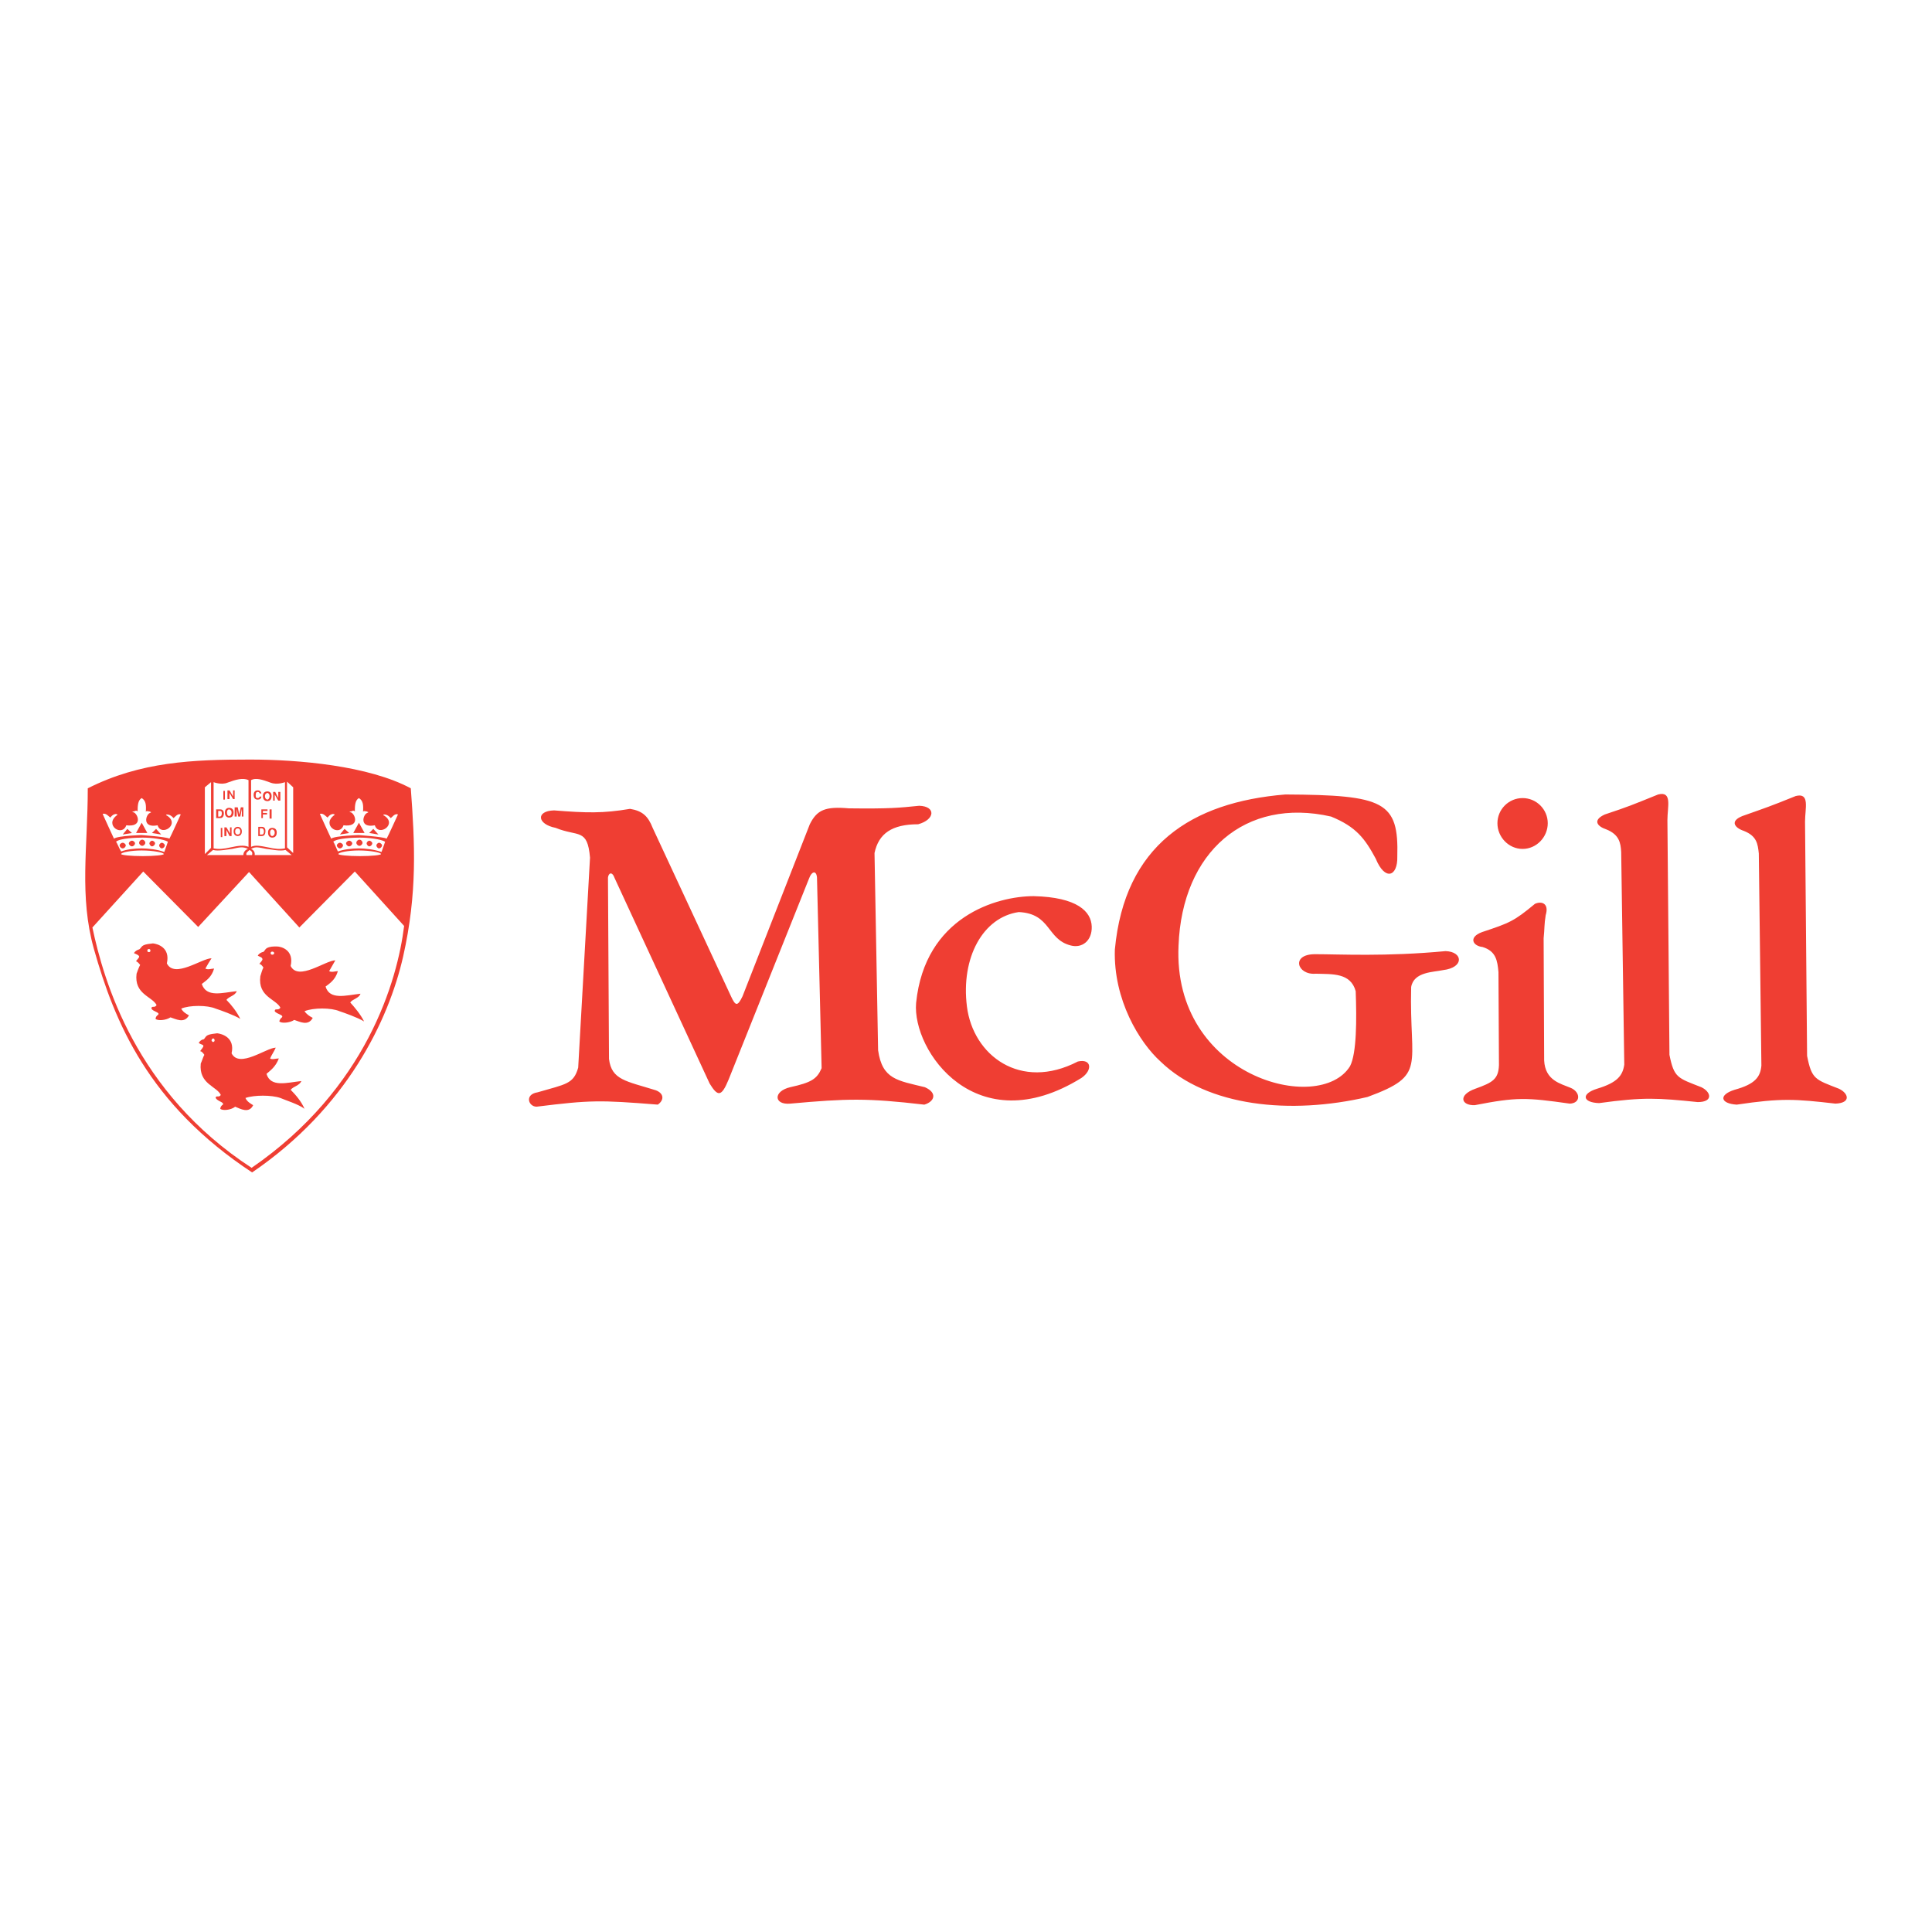 <?xml version="1.0" encoding="utf-8"?>
<!-- Generator: Adobe Illustrator 13.0.0, SVG Export Plug-In . SVG Version: 6.00 Build 14948)  -->
<!DOCTYPE svg PUBLIC "-//W3C//DTD SVG 1.0//EN" "http://www.w3.org/TR/2001/REC-SVG-20010904/DTD/svg10.dtd">
<svg version="1.0" id="Layer_1" xmlns="http://www.w3.org/2000/svg" xmlns:xlink="http://www.w3.org/1999/xlink" x="0px" y="0px"
	 width="192.756px" height="192.756px" viewBox="0 0 192.756 192.756" enable-background="new 0 0 192.756 192.756"
	 xml:space="preserve">
<g>
	<polygon fill-rule="evenodd" clip-rule="evenodd" fill="#FFFFFF" points="0,0 192.756,0 192.756,192.756 0,192.756 0,0 	"/>
	<path fill-rule="evenodd" clip-rule="evenodd" fill="#EF3E33" d="M9.372,94.687C7.887,89.41,8.757,84.542,8.757,78.65
		c5.277-2.665,10.503-2.869,16.191-2.869c4.867,0,11.835,0.615,16.037,2.869c0.41,5.533,0.666,10.452-0.769,16.805
		c-1.435,6.302-5.584,15.064-15.063,21.519C14.803,110.16,11.422,101.963,9.372,94.687L9.372,94.687z"/>
	<path fill-rule="evenodd" clip-rule="evenodd" fill="#FFFFFF" d="M14.291,86.95l-5.072,5.585
		c1.127,5.328,4.304,16.447,15.883,23.979c11.477-7.891,14.551-18.701,15.217-24.132L35.4,86.95l-5.534,5.585l-5.021-5.534
		l-5.072,5.482L14.291,86.95L14.291,86.95z"/>
	<path fill-rule="evenodd" clip-rule="evenodd" fill="#FFFFFF" d="M38.32,81.366c-0.051,0-0.153-0.051,0-0.103
		c0.103,0,0.359,0,0.666,0.359c0.103-0.052,0.41-0.513,0.717-0.359c0,0-1.024,2.254-1.127,2.408
		c-0.41-0.205-3.023-0.359-2.767-0.359c0.205,0-2.357,0.051-2.767,0.359c-0.103-0.205-1.127-2.459-1.127-2.459
		c0.308-0.154,0.666,0.308,0.769,0.358c0.256-0.358,0.512-0.358,0.563-0.358c0.256,0.051,0.103,0.103,0.051,0.154
		c-1.229,0.974,0.563,2.152,0.974,0.974c1.64,0.205,1.178-1.076,0.769-1.281c-0.308-0.051-0.103-0.103,0-0.103
		c0.153-0.102,0.358-0.102,0.358,0.051c0-0.717,0.051-1.178,0.41-1.383c0.41,0.256,0.461,0.667,0.41,1.383
		c0.051-0.153,0.205-0.051,0.358-0.051c0.052,0.051,0.308,0.051,0.052,0.154c-0.41,0.154-0.82,1.537,0.768,1.23
		C37.757,83.518,39.704,82.237,38.32,81.366L38.32,81.366z M37.245,82.698l0.512,0.563l-0.922-0.153L37.245,82.698L37.245,82.698z
		 M35.81,82.083l0.563,1.025h-1.127L35.81,82.083L35.81,82.083z M34.375,82.698l-0.461,0.563l0.922-0.153L34.375,82.698
		L34.375,82.698z"/>
	<path fill-rule="evenodd" clip-rule="evenodd" fill="#FFFFFF" d="M33.709,84.952c-0.153-0.308-0.358-0.871-0.461-0.973
		c0.41-0.359,2.05-0.41,2.665-0.41c0.871,0,2.1,0.154,2.51,0.41c0,0-0.205,0.615-0.358,1.024c-0.717-0.256-1.64-0.359-2.254-0.359
		C35.093,84.645,34.273,84.748,33.709,84.952L33.709,84.952z M37.808,84.081c0.154,0,0.308,0.154,0.308,0.256
		c0,0.154-0.154,0.307-0.308,0.307c-0.103,0-0.256-0.153-0.256-0.307C37.552,84.235,37.706,84.081,37.808,84.081L37.808,84.081z
		 M36.834,83.876c0.154,0,0.308,0.153,0.308,0.256c0,0.154-0.154,0.308-0.308,0.308c-0.102,0-0.256-0.154-0.256-0.308
		C36.578,84.03,36.732,83.876,36.834,83.876L36.834,83.876z M35.861,83.774c0.153,0,0.307,0.154,0.307,0.307
		c0,0.154-0.154,0.308-0.307,0.308c-0.154,0-0.308-0.154-0.308-0.308C35.554,83.928,35.708,83.774,35.861,83.774L35.861,83.774z
		 M34.836,83.876c0.154,0,0.307,0.153,0.307,0.256c0,0.154-0.153,0.308-0.307,0.308s-0.308-0.154-0.308-0.308
		C34.529,84.03,34.683,83.876,34.836,83.876L34.836,83.876z M33.914,84.081c0.154,0,0.308,0.154,0.308,0.256
		c0,0.154-0.154,0.307-0.308,0.307s-0.307-0.153-0.307-0.307C33.607,84.235,33.76,84.081,33.914,84.081L33.914,84.081z"/>
	<path fill-rule="evenodd" clip-rule="evenodd" fill="#FFFFFF" d="M35.81,84.85c1.127,0,2.203,0.205,2.203,0.359
		c0,0.103-0.922,0.205-2.1,0.205c-1.179,0-2.152-0.103-2.152-0.205C33.76,85.055,34.683,84.85,35.81,84.85L35.81,84.85z"/>
	<path fill-rule="evenodd" clip-rule="evenodd" fill="#FFFFFF" d="M21.311,78.036c0,0,0.768,0.307,1.383,0.051
		c0.82-0.308,1.537-0.513,2.1-0.256v6.661c-0.461-0.205-1.076-0.103-1.793,0.051c-0.717,0.153-1.127,0.205-1.69,0.102V78.036
		L21.311,78.036z M23.462,82.954c0-0.256,0.154-0.308,0.256-0.308s0.256,0.051,0.256,0.308c0,0.256-0.154,0.307-0.256,0.307
		S23.462,83.21,23.462,82.954L23.462,82.954z M23.309,82.954c0,0.41,0.307,0.461,0.41,0.461s0.41-0.051,0.41-0.461
		s-0.308-0.461-0.41-0.461S23.309,82.544,23.309,82.954L23.309,82.954z M22.95,83.159L22.95,83.159l-0.359-0.615h-0.205v0.871h0.205
		V82.8l0.308,0.615h0.205v-0.871H22.95V83.159L22.95,83.159z M22.027,83.518h0.154v-0.922h-0.154V83.518L22.027,83.518z
		 M24.282,80.546h-0.256l-0.154,0.717l-0.154-0.717h-0.308v0.922h0.205V80.7l0.154,0.769h0.205l0.154-0.769v0.769h0.153V80.546
		L24.282,80.546z M22.643,81.058c0-0.205,0.103-0.307,0.205-0.307c0.103,0,0.256,0.103,0.256,0.307c0,0.256-0.154,0.359-0.256,0.359
		C22.745,81.417,22.643,81.314,22.643,81.058L22.643,81.058z M22.438,81.058c0,0.461,0.308,0.512,0.41,0.512
		c0.154,0,0.461-0.051,0.461-0.512c0-0.41-0.308-0.461-0.461-0.461C22.745,80.597,22.438,80.648,22.438,81.058L22.438,81.058z
		 M21.771,80.905h0.154c0.102,0,0.205,0,0.205,0.256c0,0.154-0.052,0.308-0.205,0.308h-0.154V80.905L21.771,80.905z M21.566,81.622
		h0.41c0.308,0,0.359-0.308,0.359-0.461s-0.051-0.41-0.359-0.41h-0.41V81.622L21.566,81.622z M23.257,79.47L23.257,79.47
		l-0.359-0.615h-0.205v0.871h0.205v-0.615l0.359,0.615h0.153v-0.871h-0.153V79.47L23.257,79.47z M22.284,79.777h0.154v-0.871h-0.154
		V79.777L22.284,79.777z"/>
	<polygon fill-rule="evenodd" clip-rule="evenodd" fill="#FFFFFF" points="21.054,78.036 20.439,78.548 20.439,85.208 
		21.054,84.594 21.054,78.036 	"/>
	<path fill-rule="evenodd" clip-rule="evenodd" fill="#FFFFFF" d="M20.644,85.311l0.615-0.513c0.461,0.154,1.435-0.051,1.896-0.103
		c0.717-0.153,1.076-0.256,1.588,0c-0.308,0.103-0.461,0.359-0.461,0.615H20.644L20.644,85.311z"/>
	<path fill-rule="evenodd" clip-rule="evenodd" fill="#FFFFFF" d="M29.098,85.311l-0.615-0.513
		c-0.513,0.154-1.384-0.051-1.896-0.103c-0.819-0.153-1.076-0.256-1.537,0c0.256,0.103,0.41,0.359,0.359,0.615H29.098L29.098,85.311
		z"/>
	<polygon fill-rule="evenodd" clip-rule="evenodd" fill="#FFFFFF" points="28.637,77.984 29.251,78.548 29.251,85.106 
		28.637,84.542 28.637,77.984 	"/>
	<path fill-rule="evenodd" clip-rule="evenodd" fill="#FFFFFF" d="M28.432,78.036c0,0-0.768,0.307-1.434,0.051
		c-0.82-0.308-1.486-0.513-1.947-0.256v6.661c0.41-0.205,0.922-0.103,1.691,0.051c0.717,0.153,1.127,0.205,1.69,0.102V78.036
		L28.432,78.036z M25.768,83.415h0.358c0.307,0,0.358-0.307,0.358-0.512c0-0.154-0.051-0.41-0.358-0.41h-0.358V83.415L25.768,83.415
		z M25.921,82.646h0.205c0.051,0,0.205,0.051,0.205,0.308c0,0.154-0.051,0.307-0.205,0.307h-0.205V82.646L25.921,82.646z
		 M26.741,83.057c0,0.461,0.307,0.512,0.41,0.512c0.153,0,0.461-0.051,0.461-0.512c0-0.41-0.308-0.461-0.461-0.461
		C27.048,82.595,26.741,82.646,26.741,83.057L26.741,83.057z M26.946,83.057c0-0.205,0.102-0.308,0.205-0.308
		c0.102,0,0.256,0.103,0.256,0.308c0,0.256-0.154,0.358-0.256,0.358C27.048,83.415,26.946,83.312,26.946,83.057L26.946,83.057z
		 M26.229,81.263h0.41v-0.154h-0.41v-0.205h0.461v-0.154h-0.615v0.871h0.153V81.263L26.229,81.263z M26.895,81.673H27.1v-0.922
		h-0.205V81.673L26.895,81.673z M26.075,79.163c0-0.103-0.103-0.308-0.359-0.308c-0.256,0-0.41,0.154-0.41,0.461
		c0,0.307,0.154,0.461,0.41,0.461c0.205,0,0.359-0.103,0.359-0.307h-0.154c-0.051,0.102-0.103,0.153-0.205,0.153
		c-0.205,0-0.205-0.102-0.205-0.307c0-0.256,0.102-0.308,0.205-0.308c0.154,0,0.154,0.103,0.205,0.154H26.075L26.075,79.163z
		 M26.229,79.419c0,0.461,0.308,0.512,0.461,0.512c0.103,0,0.41-0.051,0.41-0.512c0-0.41-0.307-0.461-0.41-0.461
		C26.536,78.958,26.229,79.009,26.229,79.419L26.229,79.419z M26.434,79.419c0-0.205,0.154-0.308,0.256-0.308
		c0.051,0,0.205,0.103,0.205,0.308c0,0.256-0.154,0.358-0.205,0.358C26.587,79.777,26.434,79.675,26.434,79.419L26.434,79.419z
		 M27.766,79.624L27.766,79.624l-0.308-0.615h-0.205v0.871h0.154v-0.615l0.359,0.615h0.205v-0.871h-0.205V79.624L27.766,79.624z"/>
	<path fill-rule="evenodd" clip-rule="evenodd" fill="#FFFFFF" d="M24.897,84.798c-0.256,0.256-0.359,0.256-0.308,0.513h0.563
		C25.204,85.055,25.153,84.952,24.897,84.798L24.897,84.798z"/>
	<path fill-rule="evenodd" clip-rule="evenodd" fill="#EF3E33" d="M13.625,97.146c0.051-0.154,0.256-0.718,0.358-0.871
		c-0.103-0.154-0.307-0.359-0.41-0.359c0.051-0.153,0.358-0.358,0.307-0.512c-0.102-0.154-0.205-0.154-0.512-0.308
		c0.103-0.205,0.308-0.307,0.461-0.358c0.205-0.051,0.205-0.256,0.461-0.41c0.308-0.154,0.615-0.154,0.973-0.205
		c0.461,0.051,1.742,0.41,1.384,1.998c0.769,1.537,3.484-0.513,4.458-0.513c-0.205,0.308-0.41,0.667-0.615,1.025
		c0.256,0.154,0.615,0,0.871,0c-0.256,0.87-0.769,1.179-1.229,1.538c0.461,1.383,2.049,0.869,3.484,0.717
		c-0.154,0.461-0.769,0.512-1.025,0.871c0.513,0.512,1.025,1.178,1.384,1.895c-0.666-0.408-1.999-0.871-2.459-1.023
		c-0.82-0.359-2.613-0.359-3.433,0c0.154,0.307,0.461,0.512,0.769,0.666c-0.461,0.871-1.333,0.357-1.845,0.205
		c-0.461,0.307-1.281,0.357-1.486,0.152c0,0,0-0.256,0.256-0.408c0.205-0.258-0.513-0.309-0.666-0.615c0-0.359,0.308,0,0.512-0.359
		C15.162,99.4,13.369,99.195,13.625,97.146L13.625,97.146z M14.854,94.687c0.103,0,0.154,0.051,0.154,0.154
		s-0.051,0.153-0.154,0.153s-0.154-0.051-0.154-0.153S14.752,94.687,14.854,94.687L14.854,94.687z"/>
	<path fill-rule="evenodd" clip-rule="evenodd" fill="#EF3E33" d="M25.973,97.402c0.051-0.154,0.205-0.717,0.308-0.871
		c-0.103-0.154-0.256-0.359-0.41-0.359c0.103-0.154,0.358-0.359,0.308-0.512c-0.051-0.154-0.154-0.154-0.461-0.308
		c0.103-0.205,0.308-0.308,0.461-0.359c0.205,0,0.205-0.256,0.461-0.41c0.308-0.154,0.615-0.154,0.974-0.154
		c0.461,0,1.742,0.359,1.383,1.947c0.769,1.537,3.484-0.563,4.458-0.563c-0.205,0.359-0.41,0.718-0.615,1.076
		c0.256,0.154,0.615,0,0.871,0c-0.256,0.872-0.819,1.229-1.229,1.538c0.41,1.383,2.049,0.871,3.484,0.717
		c-0.153,0.461-0.769,0.512-1.024,0.871c0.461,0.512,1.024,1.178,1.383,1.895c-0.666-0.408-1.999-0.869-2.459-1.023
		c-0.819-0.359-2.613-0.359-3.484,0c0.205,0.307,0.512,0.512,0.82,0.666c-0.461,0.871-1.333,0.357-1.845,0.205
		c-0.461,0.307-1.281,0.357-1.486,0.152c0,0,0-0.203,0.256-0.408c0.205-0.256-0.512-0.309-0.717-0.615c0-0.359,0.359,0,0.563-0.359
		C27.51,99.656,25.716,99.451,25.973,97.402L25.973,97.402z M27.151,94.943c0.102,0,0.205,0.051,0.205,0.153
		s-0.103,0.154-0.205,0.154c-0.052,0-0.154-0.051-0.154-0.154S27.1,94.943,27.151,94.943L27.151,94.943z"/>
	<path fill-rule="evenodd" clip-rule="evenodd" fill="#EF3E33" d="M20.029,106.113c0.103-0.205,0.256-0.719,0.359-0.871
		c-0.103-0.154-0.256-0.359-0.41-0.359c0.051-0.154,0.358-0.41,0.308-0.564c-0.051-0.102-0.205-0.102-0.461-0.256
		c0.103-0.205,0.308-0.357,0.461-0.357c0.154-0.053,0.154-0.256,0.41-0.41c0.308-0.154,0.666-0.154,0.974-0.205
		c0.461,0.051,1.793,0.41,1.435,1.998c0.769,1.537,3.484-0.564,4.406-0.564c-0.154,0.359-0.41,0.719-0.563,1.076
		c0.205,0.154,0.563,0,0.871,0c-0.308,0.82-0.82,1.18-1.23,1.537c0.41,1.385,2.049,0.871,3.484,0.717
		c-0.205,0.463-0.769,0.514-1.076,0.871c0.512,0.514,1.076,1.18,1.383,1.896c-0.615-0.461-1.947-0.871-2.408-1.076
		c-0.871-0.307-2.613-0.307-3.484,0c0.154,0.359,0.512,0.564,0.769,0.717c-0.41,0.871-1.281,0.359-1.793,0.154
		c-0.461,0.359-1.281,0.41-1.486,0.205c0,0,0-0.256,0.256-0.41c0.154-0.256-0.512-0.307-0.717-0.666c0-0.307,0.359,0,0.512-0.307
		C21.618,108.367,19.824,108.162,20.029,106.113L20.029,106.113z M21.259,103.602c0.102,0,0.153,0.104,0.153,0.205
		c0,0.051-0.051,0.154-0.153,0.154c-0.052,0-0.154-0.104-0.154-0.154C21.105,103.705,21.208,103.602,21.259,103.602L21.259,103.602z
		"/>
	<path fill-rule="evenodd" clip-rule="evenodd" fill="#FFFFFF" d="M16.648,81.366c-0.051,0-0.154-0.051,0-0.103
		c0.103,0,0.358,0,0.666,0.359c0.103-0.052,0.41-0.513,0.717-0.359c0,0-1.025,2.254-1.127,2.408
		c-0.41-0.205-3.023-0.359-2.767-0.359c0.205,0-2.356,0.051-2.767,0.359c-0.103-0.205-1.127-2.459-1.127-2.459
		c0.308-0.154,0.667,0.308,0.769,0.358c0.256-0.358,0.513-0.358,0.564-0.358c0.256,0.051,0.102,0.103,0.051,0.154
		c-1.229,0.974,0.564,2.152,0.974,0.974c1.639,0.205,1.178-1.076,0.768-1.281c-0.307-0.051-0.103-0.103,0-0.103
		c0.154-0.102,0.359-0.102,0.359,0.051c0-0.717,0.051-1.178,0.41-1.383c0.41,0.256,0.461,0.667,0.41,1.383
		c0.051-0.153,0.205-0.051,0.358-0.051c0.051,0.051,0.308,0.051,0.051,0.154c-0.41,0.154-0.82,1.537,0.769,1.23
		C16.084,83.518,18.031,82.237,16.648,81.366L16.648,81.366z M15.572,82.698l0.512,0.563l-0.922-0.153L15.572,82.698L15.572,82.698z
		 M14.137,82.083l0.563,1.025h-1.127L14.137,82.083L14.137,82.083z M12.703,82.698l-0.461,0.563l0.922-0.153L12.703,82.698
		L12.703,82.698z"/>
	<path fill-rule="evenodd" clip-rule="evenodd" fill="#FFFFFF" d="M12.088,84.952c-0.205-0.308-0.41-0.871-0.512-0.973
		c0.41-0.359,2.049-0.41,2.664-0.41c0.871,0,2.101,0.154,2.511,0.41c0,0-0.205,0.615-0.359,1.024
		c-0.666-0.256-1.64-0.359-2.254-0.359C13.42,84.645,12.601,84.748,12.088,84.952L12.088,84.952z M16.135,84.081
		c0.154,0,0.308,0.154,0.308,0.256c0,0.154-0.154,0.307-0.308,0.307c-0.102,0-0.256-0.153-0.256-0.307
		C15.879,84.235,16.033,84.081,16.135,84.081L16.135,84.081z M15.162,83.876c0.153,0,0.307,0.153,0.307,0.256
		c0,0.154-0.154,0.308-0.307,0.308c-0.103,0-0.256-0.154-0.256-0.308C14.906,84.03,15.06,83.876,15.162,83.876L15.162,83.876z
		 M14.188,83.774c0.154,0,0.308,0.154,0.308,0.307c0,0.154-0.154,0.308-0.308,0.308s-0.308-0.154-0.308-0.308
		C13.881,83.928,14.035,83.774,14.188,83.774L14.188,83.774z M13.164,83.876c0.153,0,0.307,0.153,0.307,0.256
		c0,0.154-0.154,0.308-0.307,0.308c-0.154,0-0.308-0.154-0.308-0.308C12.856,84.03,13.01,83.876,13.164,83.876L13.164,83.876z
		 M12.242,84.081c0.154,0,0.307,0.154,0.307,0.256c0,0.154-0.153,0.307-0.307,0.307s-0.308-0.153-0.308-0.307
		C11.934,84.235,12.088,84.081,12.242,84.081L12.242,84.081z"/>
	<path fill-rule="evenodd" clip-rule="evenodd" fill="#FFFFFF" d="M14.137,84.85c1.127,0,2.203,0.205,2.203,0.359
		c0,0.103-0.922,0.205-2.101,0.205c-1.178,0-2.152-0.103-2.152-0.205C12.088,85.055,13.01,84.85,14.137,84.85L14.137,84.85z"/>
	<path fill-rule="evenodd" clip-rule="evenodd" fill="#EF3E33" d="M151.909,79.624c1.384,0,2.511,1.127,2.511,2.511
		s-1.127,2.562-2.511,2.562c-1.383,0-2.51-1.178-2.51-2.562S150.526,79.624,151.909,79.624L151.909,79.624z M175.734,106.318
		c-0.103,1.127-0.615,1.844-2.665,2.406c-1.639,0.514-1.434,1.385,0.205,1.486c4.458-0.666,5.841-0.562,9.838-0.102
		c1.588-0.053,1.332-1.025,0.358-1.486c-2.356-0.922-2.716-0.922-3.177-3.279l-0.205-23.363c0-1.332,0.513-2.92-0.922-2.562
		c-2.664,1.076-2.869,1.127-5.328,1.998c-1.281,0.512-0.77,1.178,0.153,1.486c1.281,0.512,1.383,1.281,1.485,2.254L175.734,106.318
		L175.734,106.318z M162.054,106.215c-0.153,1.076-0.666,1.793-2.715,2.408c-1.64,0.512-1.435,1.383,0.205,1.434
		c4.457-0.613,5.841-0.512,9.837-0.102c1.588,0,1.332-1.025,0.358-1.486c-2.356-0.922-2.716-0.922-3.177-3.227l-0.204-23.416
		c0-1.332,0.512-2.92-0.923-2.562c-2.664,1.076-2.869,1.178-5.328,1.998c-1.23,0.563-0.769,1.178,0.153,1.486
		c1.281,0.512,1.435,1.332,1.486,2.254L162.054,106.215L162.054,106.215z M149.502,96.993c-0.103-1.179-0.257-2.101-1.589-2.511
		c-0.974-0.103-1.435-0.973-0.051-1.486c2.767-0.922,3.176-1.076,5.277-2.818c0.665-0.307,1.435-0.051,1.075,1.127
		c-0.153,0.922-0.103,1.333-0.205,2.306l0.052,12.194c0.103,1.998,1.64,2.307,2.613,2.717c1.024,0.408,1.075,1.535-0.052,1.588
		c-4.354-0.615-5.277-0.666-9.479,0.152c-1.383,0.053-1.69-1.023,0.052-1.639c1.69-0.615,2.306-0.922,2.356-2.357L149.502,96.993
		L149.502,96.993z M111.229,94.738c0.974-10.401,7.634-14.705,17.01-15.473c9.889,0.051,11.323,0.717,11.17,6.199
		c0.051,1.998-1.229,2.459-2.152,0.205c-1.076-1.998-1.946-3.177-4.457-4.201c-8.557-1.947-14.858,3.535-15.217,12.86
		c-0.615,13.117,14.09,16.958,17.112,12.041c0.666-1.281,0.666-4.662,0.563-7.48c-0.513-1.845-2.306-1.691-3.996-1.742
		c-1.845,0.153-2.511-1.947-0.052-1.947c2.408,0,7.071,0.256,13.015-0.307c1.741,0.051,1.896,1.64-0.257,1.896
		c-0.922,0.205-2.92,0.154-3.176,1.691c-0.205,7.992,1.639,8.762-4.355,10.965c-7.686,1.793-15.985,0.973-20.648-3.535
		C113.688,104.012,111.075,99.76,111.229,94.738L111.229,94.738z M91.4,100.066c0.871-8.607,8.044-10.657,11.732-10.657
		c4.355,0.103,5.739,1.537,5.79,3.023c0.051,1.435-0.974,2.203-2.101,1.896c-2.408-0.615-1.947-3.177-5.175-3.331
		c-3.587,0.512-5.79,4.56-5.175,9.428c0.615,4.867,5.328,8.453,11.067,5.482c1.383-0.309,1.485,0.871,0.358,1.639
		C97.395,114.055,90.991,104.832,91.4,100.066L91.4,100.066z M58.866,85.567c-0.256-2.972-1.178-2.049-3.433-2.972
		c-1.845-0.358-1.998-1.69-0.154-1.742c3.228,0.256,4.867,0.307,7.583-0.154c1.229,0.205,1.793,0.717,2.254,1.896
		c2.254,4.816,5.584,12.041,7.839,16.856c0.41,0.871,0.615,1.025,1.127-0.051l6.712-17.164c0.718-1.435,1.538-1.793,3.894-1.588
		c4.048,0.051,5.021-0.051,7.02-0.256c1.69,0.051,1.588,1.383-0.103,1.845c-2.613,0-3.945,0.922-4.355,2.869l0.358,19.675
		c0.41,2.92,1.947,3.021,4.663,3.688c1.281,0.564,0.974,1.436-0.051,1.742c-5.738-0.666-7.686-0.615-13.373-0.102
		c-1.64,0.152-1.742-1.23,0-1.641c2.101-0.461,2.665-0.818,3.125-1.895l-0.461-19.009c-0.052-0.718-0.513-0.718-0.82,0.153
		l-7.993,19.982c-0.717,1.742-1.076,1.742-1.896,0.41l-9.479-20.495c-0.256-0.718-0.615-0.513-0.666-0.051l0.103,18.087
		c0.256,2.1,1.691,2.201,4.662,3.125c0.82,0.307,0.871,0.973,0.205,1.434c-5.79-0.461-6.712-0.461-12.091,0.205
		c-0.82,0-1.23-1.23,0.102-1.434c2.818-0.82,3.587-0.82,4.048-2.461L58.866,85.567L58.866,85.567z"/>
</g>
</svg>
